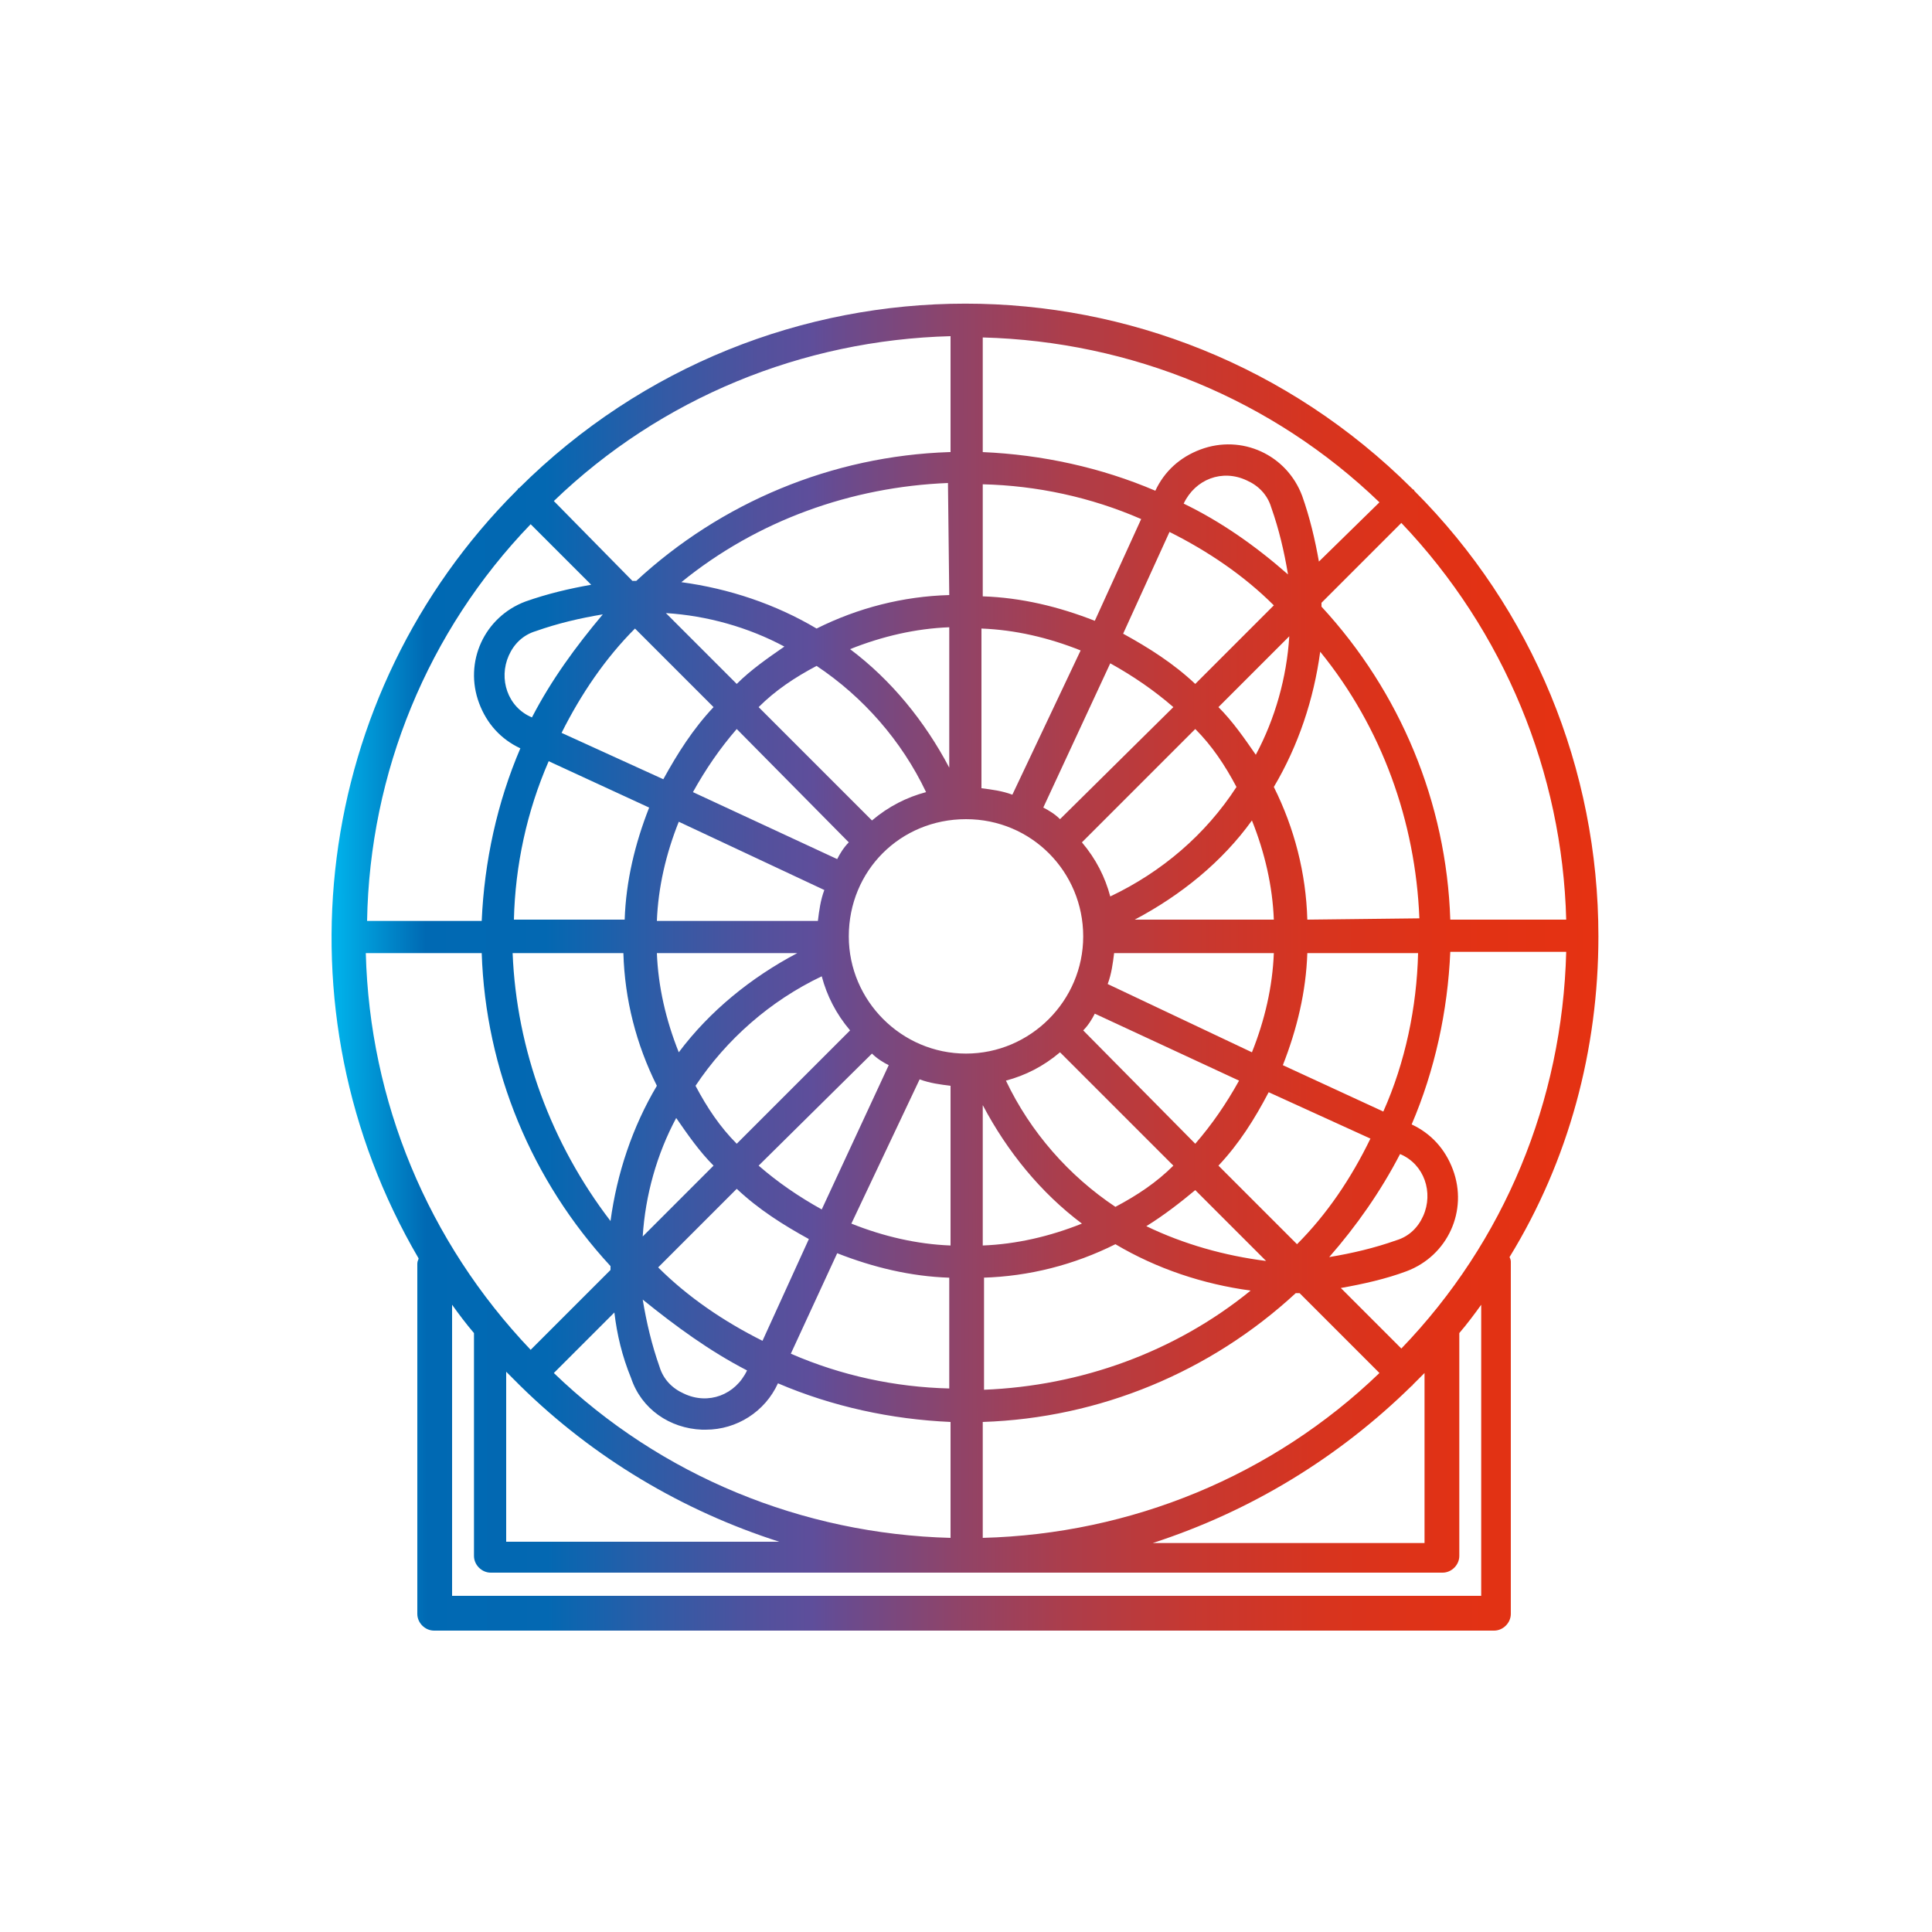 <?xml version="1.0" encoding="utf-8"?>
<!-- Generator: Adobe Illustrator 26.3.0, SVG Export Plug-In . SVG Version: 6.00 Build 0)  -->
<svg version="1.1" id="Layer_1" xmlns="http://www.w3.org/2000/svg" xmlns:xlink="http://www.w3.org/1999/xlink" x="0px" y="0px"
	 viewBox="0 0 150 150" style="enable-background:new 0 0 150 150;" xml:space="preserve">
<style type="text/css">
	.st0{fill:url(#ico-allroundVentilator_00000156590113427509317350000016398001429548806287_);}
</style>
<linearGradient id="ico-allroundVentilator_00000023260975908013978140000013926993966221642885_" gradientUnits="userSpaceOnUse" x1="-1746.649" y1="11.057" x2="-1747.849" y2="11.059" gradientTransform="matrix(88.284 0 0 92.402 154330.5 -946.741)">
	<stop  offset="0" style="stop-color:#E53212"/>
	<stop  offset="5.300000e-02" style="stop-color:#E53212"/>
	<stop  offset="0.163" style="stop-color:#E13215"/>
	<stop  offset="0.263" style="stop-color:#D7341F"/>
	<stop  offset="0.357" style="stop-color:#C63831"/>
	<stop  offset="0.447" style="stop-color:#AD3D4A"/>
	<stop  offset="0.534" style="stop-color:#8E446A"/>
	<stop  offset="0.618" style="stop-color:#684B90"/>
	<stop  offset="0.638" style="stop-color:#5E4E9B"/>
	<stop  offset="0.676" style="stop-color:#52519D"/>
	<stop  offset="0.744" style="stop-color:#345AA5"/>
	<stop  offset="0.834" style="stop-color:#0368B2"/>
	<stop  offset="0.923" style="stop-color:#0069B3"/>
	<stop  offset="0.989" style="stop-color:#00B1EA"/>
	<stop  offset="1" style="stop-color:#00B4EC"/>
</linearGradient>
<path id="ico-allroundVentilator" style="fill:url(#ico-allroundVentilator_00000023260975908013978140000013926993966221642885_);" d="
	M124.1,72.7c0-13-5.1-25.4-14.3-34.6c0-0.1-0.1-0.1-0.1-0.1l-0.1-0.1c-19.2-19.1-50.1-19.1-69.3,0c-0.1,0-0.1,0.1-0.1,0.1l-0.1,0.1
	c-15.8,15.8-18.9,40.3-7.6,59.6c0,0.1-0.1,0.2-0.1,0.4v27.2c0,0.7,0.6,1.3,1.3,1.3h82.3c0.7,0,1.3-0.6,1.3-1.3V98
	c0-0.1,0-0.2-0.1-0.4C121.8,90.1,124.1,81.5,124.1,72.7z M28.4,74h9c0.3,9.1,3.9,17.7,10,24.3c0,0.1,0,0.2,0,0.3l-6.2,6.2
	C33.2,96.4,28.7,85.5,28.4,74z M41.2,40.7l4.7,4.7c-1.7,0.3-3.4,0.7-5.1,1.3c-3.2,1.2-4.8,4.7-3.6,7.9c0.6,1.6,1.7,2.8,3.2,3.5l0,0
	c-1.8,4.2-2.8,8.8-3,13.4h-8.9C28.7,60,33.2,49,41.2,40.7L41.2,40.7z M121.6,71.4h-9c-0.3-9.1-3.9-17.7-10-24.3c0-0.1,0-0.2,0-0.3
	l6.2-6.2C116.8,49,121.3,60,121.6,71.4z M108.7,89.6c1.9,0.8,2.6,3,1.8,4.8c-0.4,0.9-1.1,1.6-2.1,1.9c-1.7,0.6-3.4,1-5.2,1.3
	C105.3,95.2,107.2,92.5,108.7,89.6L108.7,89.6z M39.8,74h8.6c0.1,3.6,1,7.1,2.6,10.3c-1.9,3.2-3.1,6.8-3.6,10.5
	C42.8,88.8,40.1,81.5,39.8,74L39.8,74z M41.3,55.7c-1.9-0.8-2.6-3-1.8-4.8c0.4-0.9,1.1-1.6,2.1-1.9c1.7-0.6,3.4-1,5.2-1.3
	C44.7,50.2,42.8,52.8,41.3,55.7L41.3,55.7z M75,63.6c5.1,0,9.1,4.1,9.1,9.1s-4.1,9.1-9.1,9.1s-9.1-4.1-9.1-9.1
	C65.9,67.6,69.9,63.6,75,63.6L75,63.6z M67.7,81.8c0.4,0.4,0.9,0.7,1.3,0.9l-5.2,11.2c-1.8-1-3.4-2.1-4.9-3.4L67.7,81.8z M71.4,83.8
	c0.8,0.3,1.6,0.4,2.4,0.5v12.4c-2.6-0.1-5.2-0.7-7.7-1.7L71.4,83.8z M76.3,85.8c1.9,3.6,4.5,6.8,7.7,9.2c-2.5,1-5.1,1.6-7.7,1.7
	V85.8z M78.1,83.9c1.5-0.4,2.9-1.1,4.2-2.2l8.8,8.8c-1.3,1.3-2.8,2.3-4.5,3.2C83,91.3,80,87.9,78.1,83.9L78.1,83.9z M82.3,63.6
	c-0.4-0.4-0.9-0.7-1.3-0.9l5.2-11.2c1.8,1,3.4,2.1,4.9,3.4L82.3,63.6z M78.6,61.7c-0.8-0.3-1.6-0.4-2.4-0.5V48.8
	c2.6,0.1,5.2,0.7,7.7,1.7L78.6,61.7z M73.7,59.6c-1.9-3.6-4.5-6.8-7.7-9.2c2.5-1,5.1-1.6,7.7-1.7V59.6z M71.9,61.5
	c-1.5,0.4-2.9,1.1-4.2,2.2l-8.8-8.8c1.3-1.3,2.8-2.3,4.5-3.2C67,54.1,70,57.5,71.9,61.5L71.9,61.5z M57.2,53.1l-5.5-5.5
	c3.2,0.2,6.4,1.1,9.2,2.6C59.6,51.1,58.3,52,57.2,53.1L57.2,53.1z M65.9,65.4c-0.4,0.4-0.7,0.9-0.9,1.3l-11.2-5.2
	c1-1.8,2.1-3.4,3.4-4.9L65.9,65.4z M64,69.1c-0.3,0.8-0.4,1.6-0.5,2.4H51c0.1-2.6,0.7-5.2,1.7-7.7L64,69.1z M61.9,74
	c-3.6,1.9-6.8,4.5-9.2,7.7c-1-2.5-1.6-5.1-1.7-7.7H61.9z M63.8,75.8c0.4,1.5,1.1,2.9,2.2,4.2l-8.8,8.8c-1.3-1.3-2.3-2.8-3.2-4.5
	C56.4,80.7,59.8,77.7,63.8,75.8L63.8,75.8z M55.4,90.5L49.9,96c0.2-3.2,1.1-6.4,2.6-9.2C53.4,88.1,54.3,89.4,55.4,90.5L55.4,90.5z
	 M51.1,98.4l6.1-6.1c1.7,1.6,3.6,2.8,5.6,3.9l-3.6,7.9C56.2,102.6,53.4,100.7,51.1,98.4L51.1,98.4z M58,106.4L58,106.4
	c-0.9,1.9-3,2.7-4.9,1.8c-0.9-0.4-1.6-1.1-1.9-2.1c-0.6-1.7-1-3.4-1.3-5.2C52.5,103,55.1,104.9,58,106.4L58,106.4z M65,97.3
	c2.8,1.1,5.7,1.8,8.7,1.9v8.6c-4.2-0.1-8.4-1-12.3-2.7L65,97.3z M76.3,99.2c3.6-0.1,7.1-1,10.3-2.6c3.2,1.9,6.8,3.1,10.5,3.6
	c-5.9,4.8-13.2,7.4-20.7,7.7V99.2z M89,95.2c1.3-0.8,2.6-1.8,3.8-2.8l5.5,5.5C95.1,97.5,91.9,96.6,89,95.2L89,95.2z M84.1,80
	c0.4-0.4,0.7-0.9,0.9-1.3l11.2,5.2c-1,1.8-2.1,3.4-3.4,4.9L84.1,80z M86,76.4c0.3-0.8,0.4-1.6,0.5-2.4h12.4
	c-0.1,2.6-0.7,5.2-1.7,7.7L86,76.4z M88.1,71.4c3.6-1.9,6.8-4.5,9.1-7.7c1,2.5,1.6,5.1,1.7,7.7H88.1z M86.2,69.6
	c-0.4-1.5-1.1-2.9-2.2-4.2l8.8-8.8c1.3,1.3,2.3,2.8,3.2,4.5C93.6,64.8,90.2,67.7,86.2,69.6L86.2,69.6z M94.6,54.9l5.5-5.5
	c-0.2,3.2-1.1,6.4-2.6,9.2C96.6,57.3,95.7,56,94.6,54.9L94.6,54.9z M98.9,47l-6.1,6.1c-1.7-1.6-3.6-2.8-5.6-3.9l3.6-7.9
	C93.8,42.8,96.6,44.7,98.9,47L98.9,47z M91.9,39.1L91.9,39.1c0.9-1.9,3-2.7,4.9-1.8c0.9,0.4,1.6,1.1,1.9,2.1c0.6,1.7,1,3.4,1.3,5.2
	C97.5,42.4,94.8,40.5,91.9,39.1L91.9,39.1z M85,48.2c-2.8-1.1-5.7-1.8-8.7-1.9v-8.7c4.2,0.1,8.4,1,12.3,2.7L85,48.2z M73.7,46.2
	c-3.6,0.1-7.1,1-10.3,2.6c-3.2-1.9-6.8-3.1-10.5-3.6c5.9-4.8,13.2-7.4,20.7-7.7L73.7,46.2z M49.3,48.8l6.1,6.1
	c-1.6,1.7-2.8,3.6-3.9,5.6l-7.9-3.6C45.1,53.9,47,51.1,49.3,48.8L49.3,48.8z M50.4,62.7c-1.1,2.8-1.8,5.7-1.9,8.7h-8.6
	c0.1-4.2,1-8.4,2.7-12.3L50.4,62.7z M49,107c0.8,2.4,3,3.9,5.5,4c0.1,0,0.1,0,0.3,0c2.4,0,4.6-1.4,5.6-3.6l0,0
	c4.2,1.8,8.8,2.8,13.4,3v9c-11.5-0.3-22.5-4.8-30.8-12.8l4.7-4.7C47.9,103.6,48.3,105.3,49,107L49,107z M76.3,110.4
	c9.1-0.3,17.7-3.9,24.3-10h0.3l6.2,6.2c-8.3,8-19.3,12.5-30.8,12.8V110.4z M100.7,96.6l-6.1-6.1c1.6-1.7,2.8-3.6,3.9-5.7l7.9,3.6
	C104.9,91.5,103,94.3,100.7,96.6L100.7,96.6z M99.6,82.7c1.1-2.8,1.8-5.7,1.9-8.7h8.6c-0.1,4.2-1,8.5-2.7,12.3L99.6,82.7z
	 M101.5,71.4c-0.1-3.6-1-7.1-2.6-10.3c1.9-3.2,3.1-6.8,3.6-10.5c4.8,5.9,7.4,13.2,7.7,20.7L101.5,71.4z M102.4,43.6
	c-0.3-1.7-0.7-3.4-1.3-5.1c-1.2-3.2-4.7-4.8-7.9-3.6c-1.6,0.6-2.8,1.7-3.5,3.2l0,0c-4.2-1.8-8.8-2.8-13.4-3v-8.9
	c11.5,0.3,22.5,4.8,30.8,12.8L102.4,43.6z M73.7,35.1c-9.1,0.3-17.7,3.9-24.3,10h-0.3L43,38.9c8.3-8,19.3-12.5,30.8-12.8V35.1z
	 M39.3,106.5c0.3,0.3,0.6,0.6,0.9,0.9l0.1,0.1l0.1,0.1c5.7,5.6,12.6,9.7,20.1,12.1H39.3V106.5z M109.6,107.6
	C109.7,107.6,109.7,107.5,109.6,107.6l0.1-0.1c0.3-0.3,0.6-0.6,0.9-0.9v13.2H89.5C97.2,117.3,104,113.1,109.6,107.6L109.6,107.6z
	 M108.8,104.7l-4.7-4.7c1.7-0.3,3.5-0.7,5.1-1.3c3.2-1.2,4.8-4.7,3.6-7.9c-0.6-1.6-1.7-2.8-3.2-3.5l0,0c1.8-4.2,2.8-8.8,3-13.4h9
	C121.3,85.5,116.8,96.4,108.8,104.7L108.8,104.7z M114.9,123.9H35.1v-22.6c0.5,0.7,1.1,1.5,1.7,2.2v0.1v17.2c0,0.7,0.6,1.3,1.3,1.3
	h73.9c0.7,0,1.3-0.6,1.3-1.3v-17.2v-0.1c0.6-0.7,1.2-1.5,1.7-2.2V123.9z"/>
</svg>

